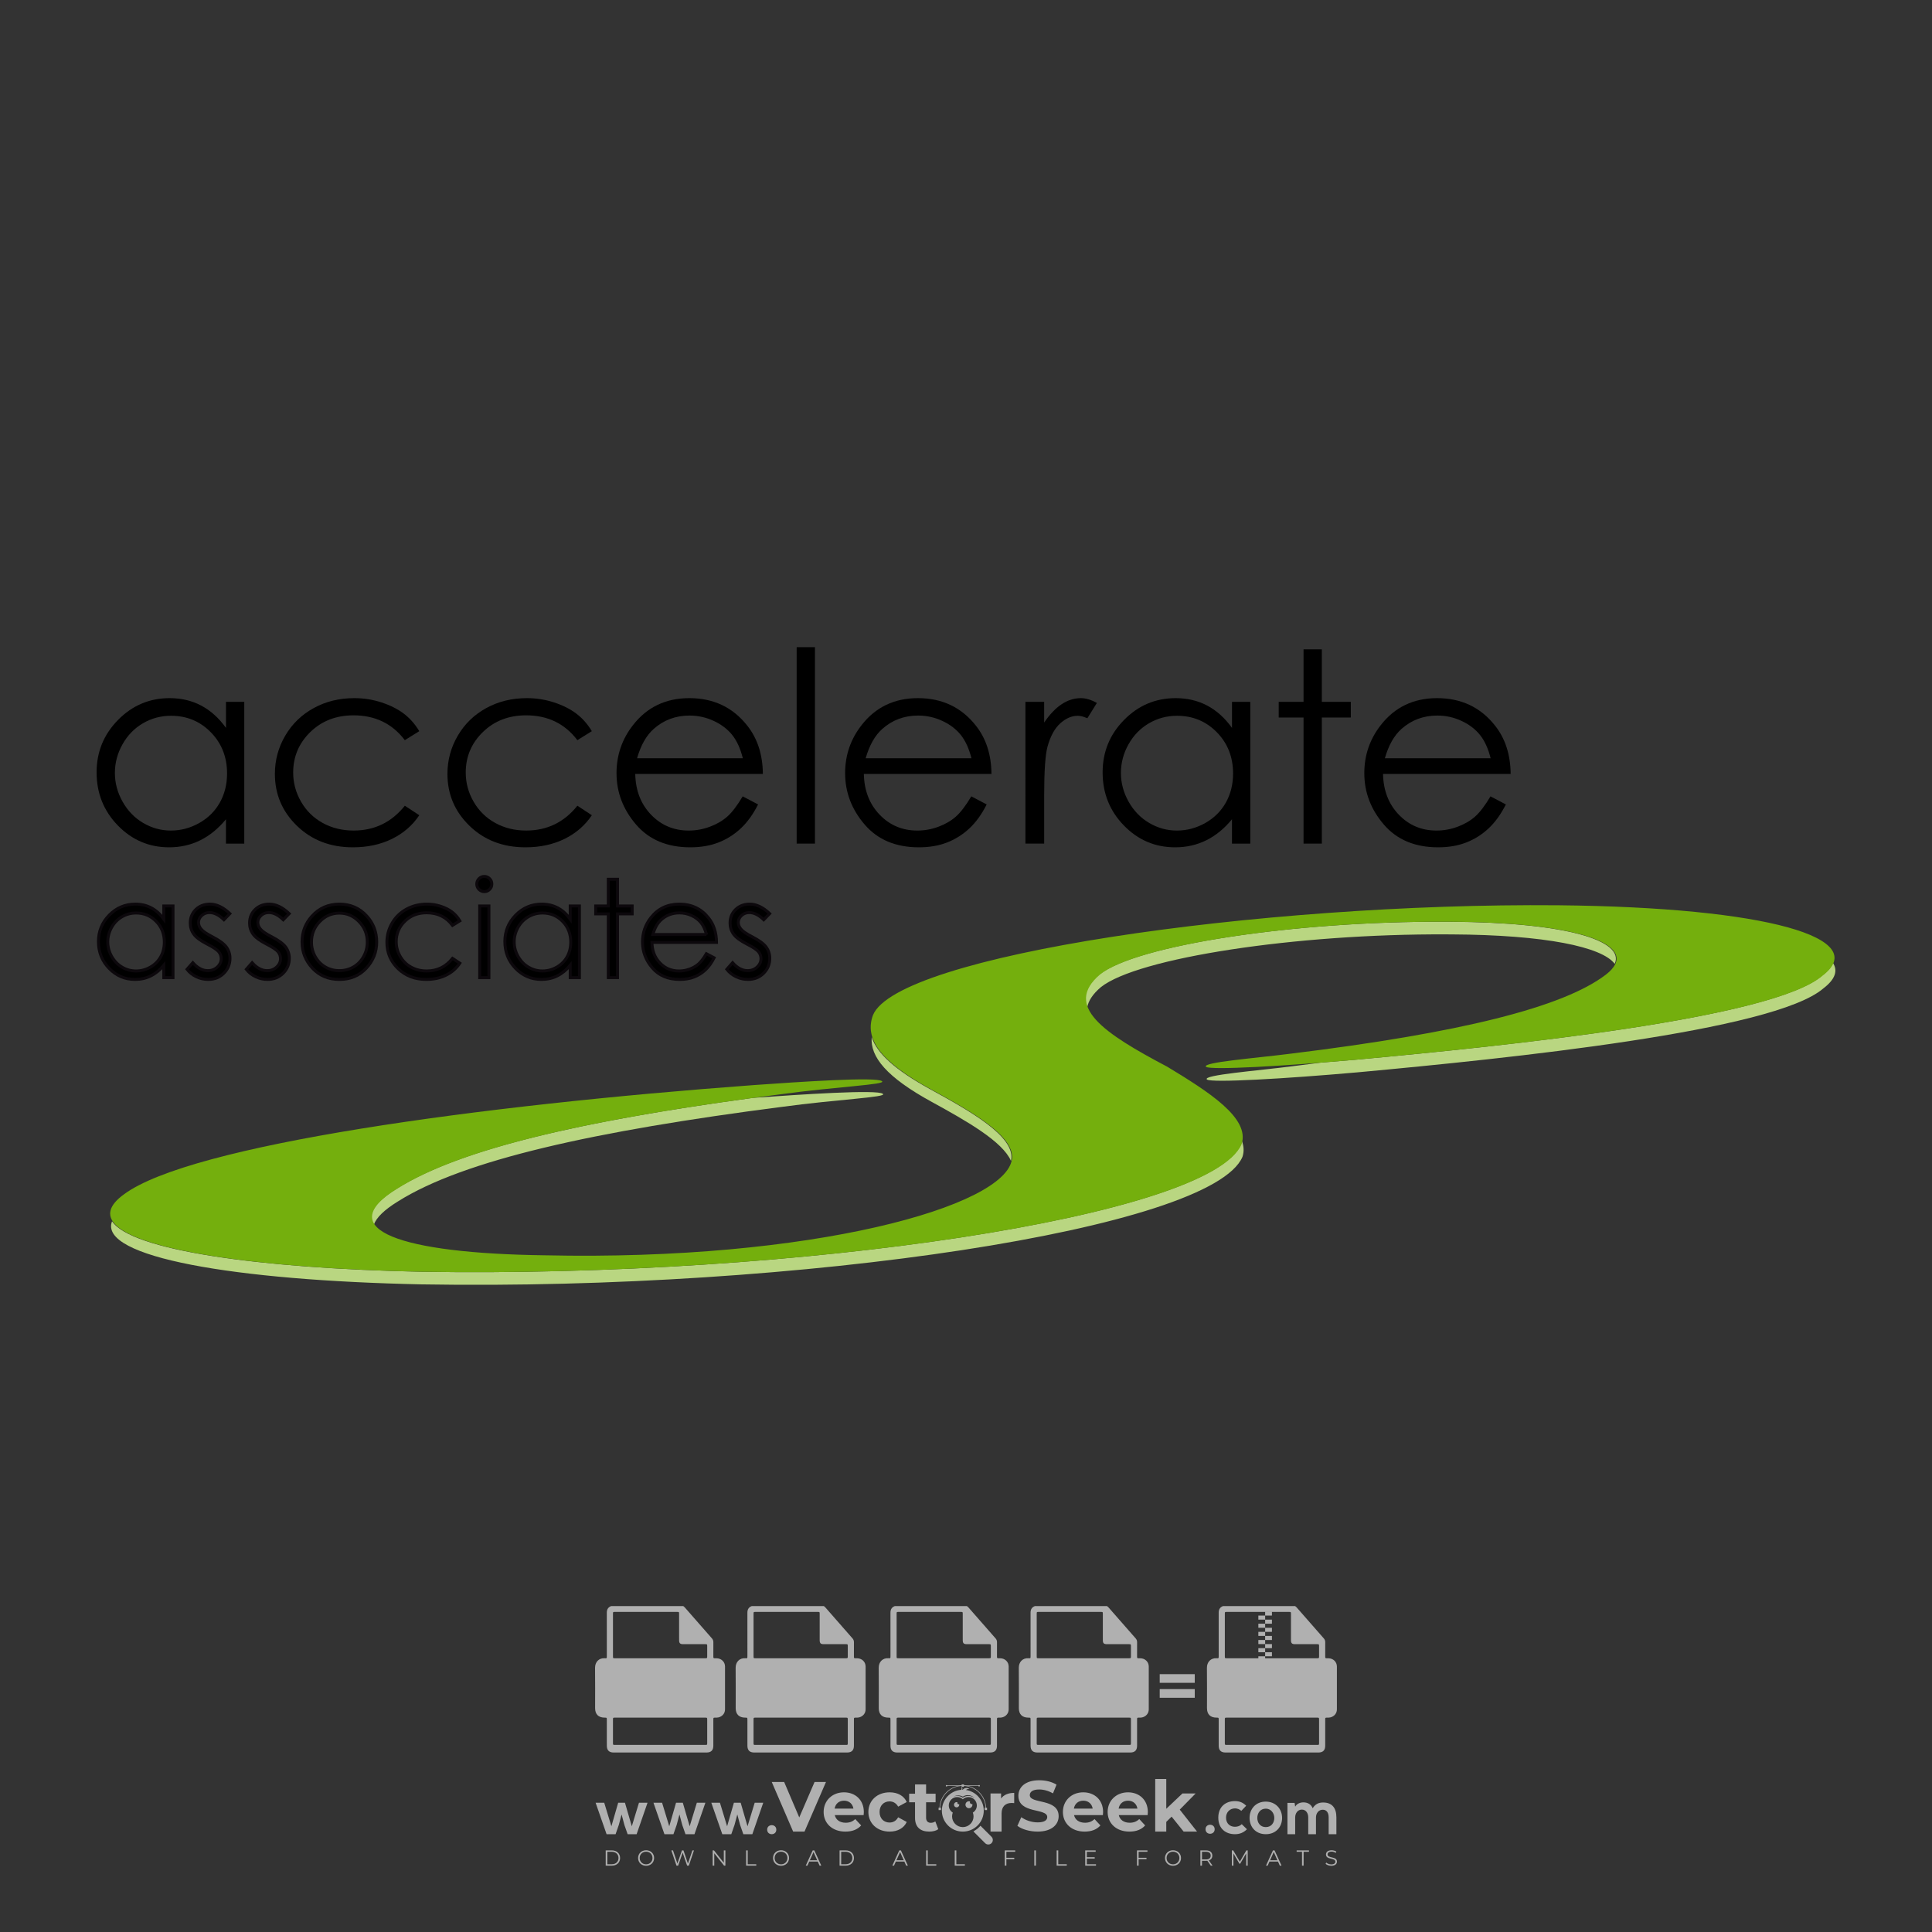 <?xml version="1.0" encoding="iso-8859-1"?>
<!-- Generator: Adobe Illustrator 27.0.0, SVG Export Plug-In . SVG Version: 6.00 Build 0)  -->
<svg version="1.1" id="Layer_1" xmlns="http://www.w3.org/2000/svg" xmlns:xlink="http://www.w3.org/1999/xlink" x="0px" y="0px"
	 viewBox="0 0 500 500" style="enable-background:new 0 0 500 500;" xml:space="preserve">
<rect x="0" y="0" width="500" height="500" fill="#333333" stroke="none"/>
<g id="watermark_1_">
	<g>
		<g id="watermark" style="opacity:0.61;">
			<g>
				<g>
					<g>
						<g>
							<polygon style="fill:#FFFFFF;" points="213.765,461.172 208.204,474.017 205.268,474.017 199.726,461.172 202.938,461.172 
								206.846,470.347 210.81,461.172 							"/>
						</g>
						<g>
							<path style="fill:#FFFFFF;" d="M223.507,469.741h-7.469c0.275,1.23,1.321,1.982,2.826,1.982c1.046,0,1.798-0.312,2.477-0.954
								l1.523,1.651c-0.917,1.046-2.294,1.597-4.074,1.597c-3.413,0-5.634-2.147-5.634-5.083c0-2.954,2.257-5.083,5.267-5.083
								c2.899,0,5.138,1.945,5.138,5.12C223.562,469.191,223.526,469.503,223.507,469.741 M216.002,468.071h4.863
								c-0.202-1.248-1.138-2.055-2.422-2.055C217.139,466.016,216.204,466.805,216.002,468.071"/>
						</g>
						<g>
							<path style="fill:#FFFFFF;" d="M224.735,468.934c0-2.973,2.294-5.083,5.505-5.083c2.074,0,3.707,0.899,4.423,2.514
								l-2.22,1.193c-0.532-0.936-1.321-1.358-2.221-1.358c-1.45,0-2.587,1.009-2.587,2.734c0,1.725,1.138,2.734,2.587,2.734
								c0.899,0,1.688-0.404,2.221-1.358l2.22,1.211c-0.716,1.578-2.349,2.495-4.423,2.495
								C227.029,474.017,224.735,471.907,224.735,468.934"/>
						</g>
						<g>
							<path style="fill:#FFFFFF;" d="M242.828,473.393c-0.587,0.422-1.45,0.624-2.331,0.624c-2.33,0-3.688-1.193-3.688-3.542
								v-4.055h-1.523v-2.202h1.523v-2.404h2.863v2.404h2.459v2.202h-2.459v4.019c0,0.844,0.458,1.303,1.229,1.303
								c0.422,0,0.844-0.128,1.156-0.367L242.828,473.393z"/>
						</g>
					</g>
					<g>
						<path style="fill:#FFFFFF;" d="M262.474,463.997v2.643c-0.238-0.018-0.422-0.037-0.642-0.037
							c-1.578,0-2.624,0.862-2.624,2.753v4.661h-2.863v-9.873h2.734v1.303C259.776,464.493,260.951,463.997,262.474,463.997"/>
					</g>
					<g>
						<path style="fill:#FFFFFF;" d="M263.299,472.53l1.009-2.239c1.083,0.789,2.697,1.339,4.239,1.339
							c1.762,0,2.477-0.587,2.477-1.376c0-2.404-7.469-0.752-7.469-5.524c0-2.184,1.762-4,5.413-4c1.615,0,3.267,0.385,4.459,1.138
							l-0.918,2.257c-1.193-0.679-2.422-1.009-3.56-1.009c-1.761,0-2.44,0.66-2.44,1.468c0,2.367,7.468,0.734,7.468,5.45
							c0,2.147-1.78,3.982-5.45,3.982C266.492,474.017,264.437,473.411,263.299,472.53"/>
					</g>
					<g>
						<path style="fill:#FFFFFF;" d="M285.428,469.741h-7.469c0.275,1.23,1.321,1.982,2.826,1.982c1.046,0,1.798-0.312,2.477-0.954
							l1.523,1.651c-0.918,1.046-2.294,1.597-4.074,1.597c-3.413,0-5.634-2.147-5.634-5.083c0-2.954,2.257-5.083,5.267-5.083
							c2.9,0,5.138,1.945,5.138,5.12C285.484,469.191,285.447,469.503,285.428,469.741 M277.923,468.071h4.863
							c-0.202-1.248-1.138-2.055-2.422-2.055C279.061,466.016,278.125,466.805,277.923,468.071"/>
					</g>
					<g>
						<path style="fill:#FFFFFF;" d="M297.007,469.741h-7.469c0.275,1.23,1.321,1.982,2.826,1.982c1.046,0,1.798-0.312,2.477-0.954
							l1.523,1.651c-0.918,1.046-2.294,1.597-4.074,1.597c-3.413,0-5.634-2.147-5.634-5.083c0-2.954,2.257-5.083,5.267-5.083
							c2.899,0,5.138,1.945,5.138,5.12C297.062,469.191,297.025,469.503,297.007,469.741 M289.501,468.071h4.863
							c-0.202-1.248-1.138-2.055-2.422-2.055C290.639,466.016,289.703,466.805,289.501,468.071"/>
					</g>
					<g>
						<polygon style="fill:#FFFFFF;" points="303.208,470.145 301.831,471.503 301.831,474.017 298.969,474.017 298.969,460.401 
							301.831,460.401 301.831,468.108 306.016,464.144 309.429,464.144 305.318,468.328 309.796,474.017 306.327,474.017 						"/>
					</g>
					<g>
						<path style="fill:#FFFFFF;" d="M256.601,475.359L256.601,475.359l-2.86-2.86c-0.435,0.508-0.953,0.943-1.534,1.284
							c-0.092,0.069-0.186,0.136-0.283,0.199l3.027,3.027c0.456,0.456,1.195,0.456,1.65,0
							C257.057,476.554,257.057,475.815,256.601,475.359"/>
					</g>
					<g>
						<path style="fill:#FFFFFF;" d="M249.984,463.244c0.221-0.173,0.495-0.281,0.797-0.281c0.042,0,0.083,0.002,0.124,0.006
							c-0.214-0.156-0.478-0.249-0.764-0.249c-0.395,0-0.744,0.18-0.981,0.458c-0.051,0-0.1,0.006-0.151,0.008
							c0.039-0.077,0.064-0.162,0.064-0.255c0-0.234-0.143-0.434-0.346-0.519c0.087,0.126,0.138,0.279,0.138,0.445
							c0,0.122-0.031,0.237-0.081,0.341c-2.811,0.201-5.03,2.539-5.03,5.4c0,2.993,2.426,5.42,5.42,5.42
							c2.993,0,5.42-2.426,5.42-5.42C254.595,465.879,252.593,463.635,249.984,463.244 M247.983,464.656
							c0.435,0,0.844,0.112,1.199,0.309c0.374-0.245,0.82-0.387,1.299-0.387c0.711,0,1.348,0.312,1.784,0.806
							c-0.435-0.379-1.004-0.61-1.627-0.61c-0.449,0-0.87,0.12-1.234,0.329c-0.079,0.046-0.156,0.096-0.229,0.15
							c-0.065-0.048-0.133-0.093-0.204-0.134c-0.369-0.219-0.8-0.344-1.26-0.344c-0.3,0-0.588,0.054-0.854,0.152
							C247.196,464.754,247.578,464.656,247.983,464.656 M251.772,469.098c0.115,0.305,0.181,0.634,0.181,0.979
							c0,1.534-1.244,2.777-2.778,2.777c-1.534,0-2.777-1.243-2.777-2.777c0-0.345,0.066-0.674,0.181-0.979
							c-0.62-0.382-1.035-1.064-1.035-1.846c0-1.197,0.971-2.168,2.168-2.168c0.565,0,1.078,0.218,1.463,0.572
							c0.386-0.354,0.899-0.572,1.464-0.572c1.197,0,2.168,0.971,2.168,2.168C252.807,468.034,252.392,468.716,251.772,469.098"/>
					</g>
					<g>
						<path style="fill:#FFFFFF;" d="M251.666,467.061c0,0.497-0.404,0.901-0.901,0.901c-0.497,0-0.901-0.404-0.901-0.901
							s0.404-0.901,0.901-0.901c0.101,0,0.197,0.017,0.287,0.047c-0.03,0.062-0.045,0.132-0.045,0.204
							c0,0.273,0.221,0.494,0.494,0.494c0.05,0,0.099-0.008,0.146-0.022C251.66,466.941,251.666,467,251.666,467.061"/>
					</g>
					<g>
						<path style="fill:#FFFFFF;" d="M248.255,467.061c0,0.376-0.305,0.681-0.681,0.681c-0.376,0-0.681-0.305-0.681-0.681
							s0.305-0.681,0.681-0.681c0.076,0,0.149,0.013,0.217,0.035c-0.023,0.047-0.034,0.1-0.034,0.155
							c0,0.206,0.167,0.374,0.374,0.374c0.038,0,0.075-0.006,0.11-0.017C248.25,466.97,248.255,467.015,248.255,467.061"/>
					</g>
					<g>
						<g>
							<g>
								<rect x="242.908" y="467.83" style="fill:#FFFFFF;" width="0.616" height="0.616"/>
							</g>
							<g>
								<rect x="254.827" y="467.83" style="fill:#FFFFFF;" width="0.616" height="0.616"/>
							</g>
							<g>
								<path style="fill:#FFFFFF;" d="M255.205,468.082h-0.14c0-3.248-2.642-5.89-5.89-5.89c-3.248,0-5.89,2.642-5.89,5.89h-0.14
									c0-1.611,0.627-3.125,1.766-4.264c1.139-1.139,2.653-1.766,4.264-1.766c1.611,0,3.125,0.627,4.264,1.766
									C254.578,464.957,255.205,466.471,255.205,468.082"/>
							</g>
						</g>
						<g>
							<rect x="248.868" y="461.814" style="fill:#FFFFFF;" width="0.616" height="0.616"/>
						</g>
						<g>
							<rect x="244.95" y="462.052" style="fill:#FFFFFF;" width="8.45" height="0.14"/>
						</g>
						<g>
							<path style="fill:#FFFFFF;" d="M245.174,462.15c0,0.108-0.088,0.196-0.196,0.196c-0.108,0-0.196-0.088-0.196-0.196
								c0-0.108,0.088-0.196,0.196-0.196C245.086,461.954,245.174,462.042,245.174,462.15"/>
						</g>
						<g>
							<path style="fill:#FFFFFF;" d="M253.596,462.15c0,0.108-0.088,0.196-0.196,0.196c-0.108,0-0.196-0.088-0.196-0.196
								c0-0.108,0.088-0.196,0.196-0.196C253.509,461.954,253.596,462.042,253.596,462.15"/>
						</g>
					</g>
				</g>
				<g>
					<path style="fill:#FFFFFF;" d="M314.356,473.409c0,1.559-2.364,1.559-2.364,0C311.993,471.851,314.356,471.851,314.356,473.409
						z"/>
				</g>
				<g>
					<g>
						<g>
							<path style="fill:#FFFFFF;" d="M161.739,466.549l1.772,6.088l1.855-6.088h2.215l-2.823,8.14h-2.33l-0.837-2.396l-0.722-2.708
								l-0.722,2.708l-0.837,2.396h-2.33l-2.839-8.14h2.231l1.855,6.088l1.756-6.088H161.739z"/>
						</g>
						<g>
							<path style="fill:#FFFFFF;" d="M176.713,466.549l1.772,6.088l1.855-6.088h2.215l-2.823,8.14h-2.33l-0.837-2.396l-0.722-2.708
								l-0.722,2.708l-0.837,2.396h-2.33l-2.839-8.14h2.231l1.855,6.088l1.756-6.088H176.713z"/>
						</g>
						<g>
							<path style="fill:#FFFFFF;" d="M191.687,466.549l1.772,6.088l1.855-6.088h2.215l-2.823,8.14h-2.33l-0.837-2.396l-0.722-2.708
								l-0.722,2.708l-0.837,2.396h-2.33l-2.839-8.14h2.231l1.855,6.088l1.756-6.088H191.687z"/>
						</g>
					</g>
					<g>
						<path style="fill:#FFFFFF;" d="M200.908,473.52c0,1.559-2.364,1.559-2.364,0C198.545,471.962,200.908,471.962,200.908,473.52z
							"/>
					</g>
					<g>
						<path style="fill:#FFFFFF;" d="M322.71,473.409c-0.935,0.919-1.919,1.28-3.117,1.28c-2.346,0-4.3-1.411-4.3-4.282
							s1.953-4.284,4.3-4.284c1.149,0,2.035,0.329,2.921,1.199l-1.264,1.329c-0.476-0.428-1.066-0.64-1.623-0.64
							c-1.346,0-2.33,0.985-2.33,2.396c0,1.542,1.05,2.362,2.297,2.362c0.64,0,1.28-0.18,1.772-0.672L322.71,473.409z"/>
					</g>
					<g>
						<path style="fill:#FFFFFF;" d="M331.805,470.472c0,2.33-1.591,4.217-4.217,4.217c-2.626,0-4.201-1.887-4.201-4.217
							c0-2.314,1.609-4.217,4.185-4.217C330.149,466.255,331.805,468.158,331.805,470.472z M325.389,470.472
							c0,1.231,0.739,2.38,2.199,2.38c1.46,0,2.199-1.149,2.199-2.38c0-1.215-0.854-2.396-2.199-2.396
							C326.144,468.077,325.389,469.258,325.389,470.472z"/>
					</g>
					<g>
						<path style="fill:#FFFFFF;" d="M338.572,474.689v-4.332c0-1.068-0.559-2.035-1.658-2.035c-1.082,0-1.722,0.967-1.722,2.035
							v4.332h-2.003v-8.107h1.855l0.148,0.985c0.426-0.82,1.362-1.116,2.133-1.116c0.969,0,1.937,0.394,2.396,1.51
							c0.723-1.149,1.658-1.478,2.708-1.478c2.297,0,3.43,1.412,3.43,3.84v4.365h-2.003v-4.365c0-1.066-0.442-1.97-1.526-1.97
							c-1.082,0-1.756,0.935-1.756,2.003v4.332H338.572z"/>
					</g>
				</g>
			</g>
		</g>
		<g style="opacity:0.61;">
			<g>
				<g>
					<path style="fill:#FFFFFF;" d="M345.988,431.299c-0.006-1.224-0.959-2.121-2.189-2.14c-0.924-0.014-0.832,0.12-0.834-0.867
						c-0.003-1.097-0.007-2.194,0.003-3.292c0.003-0.379-0.112-0.691-0.362-0.976c-2.342-2.668-4.678-5.342-7.019-8.011
						c-0.12-0.137-0.275-0.244-0.414-0.366c-6.214,0-12.427,0-18.641,0c-0.794,0.293-1.14,0.868-1.138,1.709
						c0.01,3.748,0.004,7.496,0.004,11.243c0,0.556-0.003,0.589-0.55,0.551c-1.497-0.102-2.516,0.986-2.497,2.492
						c0.044,3.476,0.013,6.953,0.014,10.429c0.001,1.58,0.867,2.443,2.45,2.449c0.582,0.002,0.582,0.002,0.582,0.6
						c0,2.219-0.001,4.438,0.001,6.657c0.001,1.192,0.58,1.771,1.768,1.771c8.013,0.001,16.027,0.001,24.04,0
						c1.168,0,1.755-0.583,1.757-1.745c0.002-2.256,0-4.512,0.001-6.768c0-0.512,0.002-0.511,0.52-0.515
						c0.271-0.002,0.541,0.008,0.809-0.058c0.996-0.246,1.69-1.044,1.694-2.069C346.003,438.696,346.005,434.997,345.988,431.299z
						 M317.537,417.162c5.337,0,10.674,0,16.01,0c0.548,0,0.554,0.007,0.554,0.561c0.001,2.243-0.001,4.486,0.001,6.73
						c0.001,0.811,0.249,1.059,1.06,1.059c1.91,0.001,3.821,0,5.731,0.001c0.458,0,0.479,0.021,0.481,0.483
						c0.003,0.887,0.002,1.775,0,2.662c-0.001,0.477-0.024,0.498-0.504,0.499c-3.895,0.001-7.79,0-11.684,0
						c-3.882,0-7.765,0-11.647,0c-0.55,0-0.552-0.001-0.552-0.561c-0.001-3.624-0.001-7.247,0-10.871
						C316.987,417.166,316.991,417.162,317.537,417.162z M340.822,451.579c-3.883,0.001-7.766,0-11.65,0c-3.871,0-7.742,0-11.613,0
						c-0.572,0-0.574-0.002-0.574-0.579c-0.001-1.997-0.001-3.994,0.001-5.991c0-0.464,0.023-0.486,0.478-0.487
						c7.803-0.001,15.607-0.001,23.41,0c0.478,0,0.499,0.02,0.499,0.503c0.002,1.997,0.001,3.994,0,5.991
						C341.375,451.574,341.37,451.579,340.822,451.579z"/>
				</g>
				<g>
					<g>
						<rect x="327.418" y="417.053" style="fill:#FFFFFF;" width="1.757" height="1.054"/>
					</g>
					<g>
						<rect x="325.662" y="418.107" style="fill:#FFFFFF;" width="1.757" height="1.054"/>
					</g>
					<g>
						<rect x="327.418" y="419.161" style="fill:#FFFFFF;" width="1.757" height="1.054"/>
					</g>
					<g>
						<rect x="325.662" y="420.215" style="fill:#FFFFFF;" width="1.757" height="1.054"/>
					</g>
					<g>
						<rect x="327.418" y="421.269" style="fill:#FFFFFF;" width="1.757" height="1.054"/>
					</g>
					<g>
						<rect x="325.662" y="422.323" style="fill:#FFFFFF;" width="1.757" height="1.054"/>
					</g>
					<g>
						<rect x="327.418" y="423.378" style="fill:#FFFFFF;" width="1.757" height="1.054"/>
					</g>
					<g>
						<rect x="325.662" y="424.432" style="fill:#FFFFFF;" width="1.757" height="1.054"/>
					</g>
					<g>
						<rect x="327.418" y="425.486" style="fill:#FFFFFF;" width="1.757" height="1.054"/>
					</g>
					<g>
						<rect x="325.662" y="426.54" style="fill:#FFFFFF;" width="1.757" height="1.054"/>
					</g>
					<g>
						<rect x="327.418" y="427.594" style="fill:#FFFFFF;" width="1.757" height="1.054"/>
					</g>
					<g>
						<rect x="325.662" y="428.648" style="fill:#FFFFFF;" width="1.757" height="1.054"/>
					</g>
				</g>
			</g>
			<g>
				<path style="fill:#FFFFFF;" d="M187.637,431.299c-0.006-1.224-0.959-2.121-2.189-2.14c-0.924-0.014-0.832,0.12-0.834-0.867
					c-0.003-1.097-0.007-2.194,0.003-3.292c0.003-0.379-0.112-0.691-0.362-0.976c-2.342-2.668-4.678-5.342-7.019-8.011
					c-0.12-0.137-0.275-0.244-0.414-0.366c-6.214,0-12.427,0-18.641,0c-0.794,0.293-1.14,0.868-1.138,1.709
					c0.01,3.748,0.004,7.496,0.004,11.243c0,0.556-0.003,0.589-0.55,0.551c-1.497-0.102-2.516,0.986-2.497,2.492
					c0.044,3.476,0.013,6.953,0.014,10.429c0.001,1.58,0.867,2.443,2.45,2.449c0.582,0.002,0.582,0.002,0.582,0.6
					c0,2.219-0.001,4.438,0.001,6.657c0.001,1.192,0.58,1.771,1.768,1.771c8.013,0.001,16.027,0.001,24.04,0
					c1.168,0,1.755-0.583,1.757-1.745c0.002-2.256,0-4.512,0.001-6.768c0-0.512,0.002-0.511,0.52-0.515
					c0.271-0.002,0.541,0.008,0.809-0.058c0.996-0.246,1.69-1.044,1.694-2.069C187.652,438.696,187.655,434.997,187.637,431.299z
					 M159.187,417.162c5.337,0,10.674,0,16.01,0c0.548,0,0.554,0.007,0.554,0.561c0.001,2.243-0.001,4.486,0.001,6.73
					c0.001,0.811,0.249,1.059,1.06,1.059c1.91,0.001,3.821,0,5.731,0.001c0.458,0,0.479,0.021,0.481,0.483
					c0.003,0.887,0.002,1.775,0,2.662c-0.001,0.477-0.024,0.498-0.504,0.499c-3.895,0.001-7.79,0-11.684,0
					c-3.882,0-7.765,0-11.647,0c-0.55,0-0.552-0.001-0.552-0.561c-0.001-3.624-0.001-7.247,0-10.871
					C158.636,417.166,158.64,417.162,159.187,417.162z M182.472,451.579c-3.883,0.001-7.766,0-11.65,0c-3.871,0-7.742,0-11.613,0
					c-0.572,0-0.574-0.002-0.574-0.579c-0.001-1.997-0.001-3.994,0.001-5.991c0-0.464,0.023-0.486,0.478-0.487
					c7.803-0.001,15.607-0.001,23.41,0c0.478,0,0.499,0.02,0.499,0.503c0.002,1.997,0.001,3.994,0,5.991
					C183.024,451.574,183.019,451.579,182.472,451.579z"/>
			</g>
			<g>
				<path style="fill:#FFFFFF;" d="M159.779,440.669v-7.897h2.779c0.375,0,0.726,0.061,1.053,0.182
					c0.327,0.121,0.612,0.292,0.855,0.513c0.242,0.221,0.434,0.483,0.573,0.789c0.14,0.305,0.21,0.642,0.21,1.009
					c0,0.375-0.07,0.715-0.21,1.02c-0.14,0.305-0.331,0.568-0.573,0.789c-0.243,0.221-0.528,0.392-0.855,0.513
					c-0.327,0.121-0.678,0.182-1.053,0.182h-1.29v2.901H159.779z M162.58,436.356c0.39,0,0.684-0.111,0.882-0.331
					c0.199-0.22,0.298-0.474,0.298-0.761c0-0.14-0.024-0.276-0.072-0.408c-0.048-0.132-0.121-0.248-0.221-0.347
					c-0.099-0.099-0.223-0.178-0.37-0.237c-0.147-0.059-0.32-0.089-0.518-0.089h-1.312v2.173H162.58z"/>
				<path style="fill:#FFFFFF;" d="M166.308,432.771h1.731l3.177,5.294h0.088l-0.088-1.522v-3.772h1.478v7.897h-1.566l-3.353-5.592
					h-0.088l0.088,1.522v4.07h-1.467V432.771z"/>
				<path style="fill:#FFFFFF;" d="M177.922,436.334h3.872c0.022,0.089,0.04,0.195,0.055,0.32c0.014,0.125,0.022,0.25,0.022,0.375
					c0,0.507-0.077,0.985-0.231,1.434c-0.154,0.449-0.397,0.849-0.728,1.202c-0.353,0.375-0.776,0.666-1.268,0.871
					c-0.493,0.206-1.055,0.309-1.688,0.309c-0.574,0-1.114-0.103-1.622-0.309c-0.507-0.206-0.948-0.492-1.323-0.86
					c-0.375-0.367-0.673-0.803-0.894-1.307c-0.221-0.504-0.331-1.053-0.331-1.649c0-0.595,0.11-1.145,0.331-1.649
					c0.221-0.504,0.518-0.939,0.894-1.307c0.375-0.367,0.816-0.654,1.323-0.86c0.507-0.206,1.048-0.309,1.622-0.309
					c0.64,0,1.211,0.11,1.715,0.331c0.504,0.221,0.935,0.526,1.296,0.915l-1.025,1.004c-0.258-0.272-0.544-0.48-0.861-0.623
					c-0.316-0.143-0.695-0.215-1.136-0.215c-0.361,0-0.703,0.065-1.026,0.193c-0.324,0.129-0.607,0.311-0.85,0.546
					c-0.242,0.235-0.436,0.52-0.579,0.855c-0.143,0.335-0.215,0.708-0.215,1.119c0,0.412,0.072,0.785,0.215,1.12
					c0.143,0.335,0.338,0.62,0.584,0.855c0.246,0.235,0.531,0.418,0.855,0.546c0.323,0.129,0.669,0.193,1.037,0.193
					c0.419,0,0.773-0.061,1.064-0.182c0.29-0.121,0.538-0.278,0.744-0.469c0.148-0.132,0.275-0.3,0.381-0.502
					c0.106-0.202,0.189-0.428,0.248-0.678h-2.482V436.334z"/>
			</g>
			<g>
				<path style="fill:#FFFFFF;" d="M224.019,431.299c-0.006-1.224-0.959-2.121-2.189-2.14c-0.924-0.014-0.832,0.12-0.834-0.867
					c-0.003-1.097-0.007-2.194,0.003-3.292c0.003-0.379-0.112-0.691-0.362-0.976c-2.342-2.668-4.678-5.342-7.019-8.011
					c-0.12-0.137-0.275-0.244-0.414-0.366c-6.214,0-12.427,0-18.641,0c-0.794,0.293-1.14,0.868-1.138,1.709
					c0.01,3.748,0.004,7.496,0.004,11.243c0,0.556-0.003,0.589-0.55,0.551c-1.497-0.102-2.516,0.986-2.497,2.492
					c0.044,3.476,0.013,6.953,0.014,10.429c0.001,1.58,0.867,2.443,2.45,2.449c0.582,0.002,0.582,0.002,0.582,0.6
					c0,2.219-0.001,4.438,0.001,6.657c0.001,1.192,0.58,1.771,1.768,1.771c8.013,0.001,16.027,0.001,24.04,0
					c1.168,0,1.755-0.583,1.757-1.745c0.002-2.256,0-4.512,0.001-6.768c0-0.512,0.002-0.511,0.52-0.515
					c0.271-0.002,0.541,0.008,0.809-0.058c0.997-0.246,1.69-1.044,1.694-2.069C224.034,438.696,224.036,434.997,224.019,431.299z
					 M195.568,417.162c5.337,0,10.674,0,16.01,0c0.548,0,0.554,0.007,0.554,0.561c0.001,2.243-0.001,4.486,0.001,6.73
					c0.001,0.811,0.249,1.059,1.06,1.059c1.91,0.001,3.821,0,5.731,0.001c0.458,0,0.479,0.021,0.481,0.483
					c0.003,0.887,0.002,1.775,0,2.662c-0.001,0.477-0.024,0.498-0.504,0.499c-3.895,0.001-7.79,0-11.684,0
					c-3.882,0-7.765,0-11.647,0c-0.55,0-0.552-0.001-0.552-0.561c-0.001-3.624-0.001-7.247,0-10.871
					C195.018,417.166,195.022,417.162,195.568,417.162z M218.854,451.579c-3.883,0.001-7.766,0-11.65,0c-3.871,0-7.742,0-11.613,0
					c-0.572,0-0.574-0.002-0.574-0.579c-0.001-1.997-0.001-3.994,0.001-5.991c0-0.464,0.023-0.486,0.478-0.487
					c7.803-0.001,15.607-0.001,23.41,0c0.478,0,0.499,0.02,0.499,0.503c0.002,1.997,0.001,3.994,0,5.991
					C219.406,451.574,219.401,451.579,218.854,451.579z"/>
			</g>
			<g>
				<path style="fill:#FFFFFF;" d="M205.111,432.771h1.699l2.967,7.897h-1.644l-0.651-1.886h-3.044l-0.651,1.886h-1.643
					L205.111,432.771z M206.997,437.415l-0.706-1.974l-0.287-0.96h-0.088l-0.287,0.96l-0.706,1.974H206.997z"/>
				<path style="fill:#FFFFFF;" d="M211.331,434.536c-0.125,0-0.245-0.024-0.359-0.072c-0.114-0.048-0.213-0.114-0.298-0.199
					c-0.084-0.084-0.151-0.182-0.198-0.292c-0.048-0.11-0.072-0.232-0.072-0.364s0.024-0.254,0.072-0.364
					c0.048-0.11,0.114-0.208,0.198-0.292c0.084-0.084,0.184-0.151,0.298-0.198c0.114-0.048,0.233-0.072,0.359-0.072
					c0.257,0,0.478,0.09,0.662,0.27c0.184,0.181,0.276,0.399,0.276,0.656s-0.092,0.476-0.276,0.656
					C211.809,434.446,211.589,434.536,211.331,434.536z M210.615,440.669v-5.404h1.445v5.404H210.615z"/>
			</g>
			<g>
				<path style="fill:#FFFFFF;" d="M261.044,431.299c-0.006-1.224-0.959-2.121-2.189-2.14c-0.924-0.014-0.832,0.12-0.834-0.867
					c-0.003-1.097-0.007-2.194,0.003-3.292c0.003-0.379-0.112-0.691-0.362-0.976c-2.342-2.668-4.678-5.342-7.019-8.011
					c-0.12-0.137-0.275-0.244-0.414-0.366c-6.214,0-12.427,0-18.641,0c-0.794,0.293-1.14,0.868-1.138,1.709
					c0.01,3.748,0.004,7.496,0.004,11.243c0,0.556-0.003,0.589-0.55,0.551c-1.497-0.102-2.516,0.986-2.497,2.492
					c0.044,3.476,0.013,6.953,0.014,10.429c0.001,1.58,0.867,2.443,2.45,2.449c0.582,0.002,0.582,0.002,0.582,0.6
					c0,2.219-0.001,4.438,0.001,6.657c0.001,1.192,0.58,1.771,1.768,1.771c8.013,0.001,16.027,0.001,24.04,0
					c1.168,0,1.755-0.583,1.757-1.745c0.002-2.256,0-4.512,0.001-6.768c0-0.512,0.002-0.511,0.52-0.515
					c0.271-0.002,0.541,0.008,0.809-0.058c0.996-0.246,1.69-1.044,1.694-2.069C261.059,438.696,261.061,434.997,261.044,431.299z
					 M232.593,417.162c5.337,0,10.674,0,16.01,0c0.548,0,0.554,0.007,0.554,0.561c0.001,2.243-0.001,4.486,0.001,6.73
					c0.001,0.811,0.249,1.059,1.06,1.059c1.91,0.001,3.821,0,5.731,0.001c0.458,0,0.479,0.021,0.481,0.483
					c0.003,0.887,0.002,1.775,0,2.662c-0.001,0.477-0.024,0.498-0.504,0.499c-3.895,0.001-7.79,0-11.684,0
					c-3.882,0-7.765,0-11.647,0c-0.55,0-0.552-0.001-0.552-0.561c-0.001-3.624-0.001-7.247,0-10.871
					C232.042,417.166,232.047,417.162,232.593,417.162z M255.878,451.579c-3.883,0.001-7.766,0-11.65,0c-3.871,0-7.742,0-11.613,0
					c-0.572,0-0.574-0.002-0.574-0.579c-0.001-1.997-0.001-3.994,0.001-5.991c0-0.464,0.023-0.486,0.478-0.487
					c7.803-0.001,15.607-0.001,23.41,0c0.478,0,0.499,0.02,0.499,0.503c0.002,1.997,0.001,3.994,0,5.991
					C256.431,451.574,256.426,451.579,255.878,451.579z"/>
			</g>
			<g>
				<path style="fill:#FFFFFF;" d="M236.361,440.845c-0.338,0-0.662-0.048-0.971-0.143c-0.309-0.095-0.592-0.239-0.849-0.43
					c-0.257-0.191-0.481-0.425-0.673-0.7c-0.191-0.276-0.342-0.597-0.452-0.965l1.401-0.551c0.103,0.397,0.283,0.726,0.54,0.987
					c0.257,0.261,0.596,0.392,1.015,0.392c0.154,0,0.303-0.02,0.447-0.061c0.143-0.04,0.272-0.099,0.386-0.176
					s0.204-0.175,0.27-0.292c0.066-0.118,0.099-0.254,0.099-0.408c0-0.147-0.026-0.279-0.077-0.397
					c-0.051-0.117-0.138-0.227-0.259-0.331c-0.121-0.103-0.28-0.202-0.475-0.298c-0.195-0.095-0.435-0.195-0.722-0.298l-0.485-0.176
					c-0.213-0.073-0.429-0.173-0.645-0.298c-0.217-0.125-0.413-0.276-0.59-0.452c-0.177-0.176-0.322-0.384-0.436-0.623
					c-0.114-0.239-0.171-0.509-0.171-0.81c0-0.309,0.06-0.597,0.182-0.866c0.121-0.268,0.294-0.503,0.518-0.706
					c0.224-0.202,0.492-0.36,0.805-0.474s0.66-0.171,1.042-0.171c0.397,0,0.74,0.053,1.031,0.16
					c0.291,0.107,0.537,0.243,0.739,0.408c0.202,0.165,0.366,0.348,0.491,0.546c0.125,0.199,0.217,0.386,0.276,0.563l-1.312,0.551
					c-0.074-0.221-0.208-0.419-0.402-0.596c-0.195-0.176-0.462-0.265-0.8-0.265c-0.324,0-0.592,0.075-0.805,0.226
					c-0.213,0.151-0.32,0.348-0.32,0.59c0,0.235,0.103,0.436,0.309,0.601c0.206,0.165,0.533,0.325,0.982,0.48l0.497,0.165
					c0.316,0.111,0.605,0.237,0.866,0.381c0.261,0.143,0.485,0.314,0.673,0.513c0.187,0.199,0.331,0.425,0.43,0.678
					c0.1,0.254,0.149,0.546,0.149,0.877c0,0.412-0.083,0.767-0.248,1.064c-0.165,0.298-0.377,0.542-0.634,0.734
					c-0.258,0.191-0.548,0.335-0.872,0.43C236.986,440.797,236.67,440.845,236.361,440.845z"/>
				<path style="fill:#FFFFFF;" d="M239.516,432.771h1.61l1.633,4.754l0.287,1.015h0.088l0.309-1.015l1.699-4.754h1.61l-2.879,7.897
					h-1.566L239.516,432.771z"/>
				<path style="fill:#FFFFFF;" d="M251.097,436.334h3.871c0.022,0.089,0.04,0.195,0.055,0.32c0.015,0.125,0.023,0.25,0.023,0.375
					c0,0.507-0.078,0.985-0.232,1.434c-0.154,0.449-0.397,0.849-0.728,1.202c-0.353,0.375-0.775,0.666-1.268,0.871
					c-0.493,0.206-1.055,0.309-1.688,0.309c-0.574,0-1.114-0.103-1.621-0.309c-0.507-0.206-0.949-0.492-1.324-0.86
					c-0.375-0.367-0.673-0.803-0.894-1.307c-0.22-0.504-0.331-1.053-0.331-1.649c0-0.595,0.11-1.145,0.331-1.649
					c0.221-0.504,0.518-0.939,0.894-1.307c0.375-0.367,0.816-0.654,1.324-0.86c0.507-0.206,1.047-0.309,1.621-0.309
					c0.64,0,1.211,0.11,1.715,0.331c0.504,0.221,0.936,0.526,1.296,0.915l-1.026,1.004c-0.257-0.272-0.544-0.48-0.861-0.623
					c-0.316-0.143-0.694-0.215-1.136-0.215c-0.36,0-0.702,0.065-1.026,0.193c-0.323,0.129-0.607,0.311-0.849,0.546
					c-0.243,0.235-0.436,0.52-0.579,0.855c-0.143,0.335-0.215,0.708-0.215,1.119c0,0.412,0.072,0.785,0.215,1.12
					c0.143,0.335,0.338,0.62,0.585,0.855c0.246,0.235,0.531,0.418,0.854,0.546c0.324,0.129,0.669,0.193,1.037,0.193
					c0.419,0,0.774-0.061,1.064-0.182c0.29-0.121,0.539-0.278,0.745-0.469c0.147-0.132,0.274-0.3,0.38-0.502
					c0.107-0.202,0.189-0.428,0.248-0.678h-2.482V436.334z"/>
			</g>
			<g>
				<path style="fill:#FFFFFF;" d="M297.3,431.299c-0.006-1.224-0.959-2.121-2.189-2.14c-0.924-0.014-0.832,0.12-0.834-0.867
					c-0.003-1.097-0.007-2.194,0.003-3.292c0.003-0.379-0.112-0.691-0.362-0.976c-2.342-2.668-4.678-5.342-7.019-8.011
					c-0.12-0.137-0.275-0.244-0.414-0.366c-6.214,0-12.427,0-18.641,0c-0.794,0.293-1.14,0.868-1.138,1.709
					c0.01,3.748,0.004,7.496,0.004,11.243c0,0.556-0.003,0.589-0.55,0.551c-1.497-0.102-2.516,0.986-2.497,2.492
					c0.044,3.476,0.013,6.953,0.014,10.429c0.001,1.58,0.867,2.443,2.45,2.449c0.582,0.002,0.582,0.002,0.582,0.6
					c0,2.219-0.001,4.438,0.001,6.657c0.001,1.192,0.58,1.771,1.768,1.771c8.013,0.001,16.027,0.001,24.04,0
					c1.168,0,1.755-0.583,1.757-1.745c0.002-2.256,0-4.512,0.001-6.768c0-0.512,0.002-0.511,0.52-0.515
					c0.271-0.002,0.541,0.008,0.809-0.058c0.996-0.246,1.69-1.044,1.694-2.069C297.315,438.696,297.318,434.997,297.3,431.299z
					 M268.85,417.162c5.337,0,10.674,0,16.01,0c0.548,0,0.554,0.007,0.554,0.561c0.001,2.243-0.001,4.486,0.001,6.73
					c0.001,0.811,0.249,1.059,1.06,1.059c1.91,0.001,3.821,0,5.731,0.001c0.458,0,0.479,0.021,0.481,0.483
					c0.003,0.887,0.002,1.775,0,2.662c-0.001,0.477-0.024,0.498-0.504,0.499c-3.895,0.001-7.79,0-11.684,0
					c-3.882,0-7.765,0-11.647,0c-0.55,0-0.552-0.001-0.552-0.561c-0.001-3.624-0.001-7.247,0-10.871
					C268.299,417.166,268.303,417.162,268.85,417.162z M292.135,451.579c-3.883,0.001-7.766,0-11.65,0c-3.871,0-7.742,0-11.613,0
					c-0.572,0-0.574-0.002-0.574-0.579c-0.001-1.997-0.001-3.994,0.001-5.991c0-0.464,0.023-0.486,0.478-0.487
					c7.803-0.001,15.607-0.001,23.41,0c0.478,0,0.499,0.02,0.499,0.503c0.001,1.997,0.001,3.994,0,5.991
					C292.687,451.574,292.682,451.579,292.135,451.579z"/>
			</g>
			<g>
				<path style="fill:#FFFFFF;" d="M272.966,434.183v1.831h3.165v1.412h-3.165v1.831h3.518v1.412h-5.007v-7.897h5.007v1.412H272.966
					z"/>
				<path style="fill:#FFFFFF;" d="M277.852,440.669v-7.897h2.779c0.375,0,0.726,0.061,1.053,0.182
					c0.327,0.121,0.612,0.292,0.855,0.513c0.243,0.221,0.434,0.483,0.574,0.789c0.14,0.305,0.209,0.642,0.209,1.009
					c0,0.375-0.07,0.715-0.209,1.02c-0.14,0.305-0.331,0.568-0.574,0.789c-0.243,0.221-0.528,0.392-0.855,0.513
					c-0.327,0.121-0.678,0.182-1.053,0.182h-1.29v2.901H277.852z M280.653,436.356c0.389,0,0.684-0.111,0.882-0.331
					c0.199-0.22,0.298-0.474,0.298-0.761c0-0.14-0.024-0.276-0.072-0.408c-0.048-0.132-0.121-0.248-0.221-0.347
					c-0.099-0.099-0.222-0.178-0.37-0.237c-0.147-0.059-0.32-0.089-0.518-0.089h-1.312v2.173H280.653z"/>
				<path style="fill:#FFFFFF;" d="M286.797,440.845c-0.338,0-0.662-0.048-0.971-0.143c-0.309-0.095-0.592-0.239-0.849-0.43
					c-0.257-0.191-0.482-0.425-0.673-0.7c-0.191-0.276-0.342-0.597-0.452-0.965l1.401-0.551c0.103,0.397,0.283,0.726,0.541,0.987
					c0.257,0.261,0.595,0.392,1.015,0.392c0.154,0,0.303-0.02,0.447-0.061c0.143-0.04,0.272-0.099,0.386-0.176
					c0.114-0.077,0.204-0.175,0.27-0.292c0.066-0.118,0.1-0.254,0.1-0.408c0-0.147-0.026-0.279-0.077-0.397
					c-0.051-0.117-0.138-0.227-0.259-0.331c-0.121-0.103-0.279-0.202-0.474-0.298c-0.195-0.095-0.436-0.195-0.723-0.298
					l-0.485-0.176c-0.213-0.073-0.428-0.173-0.645-0.298c-0.217-0.125-0.414-0.276-0.59-0.452c-0.176-0.176-0.322-0.384-0.436-0.623
					c-0.114-0.239-0.171-0.509-0.171-0.81c0-0.309,0.061-0.597,0.182-0.866c0.121-0.268,0.294-0.503,0.518-0.706
					c0.224-0.202,0.493-0.36,0.805-0.474c0.312-0.114,0.66-0.171,1.042-0.171c0.397,0,0.741,0.053,1.031,0.16
					c0.29,0.107,0.537,0.243,0.739,0.408c0.202,0.165,0.365,0.348,0.491,0.546c0.125,0.199,0.217,0.386,0.276,0.563l-1.312,0.551
					c-0.074-0.221-0.208-0.419-0.403-0.596c-0.195-0.176-0.462-0.265-0.799-0.265c-0.324,0-0.592,0.075-0.805,0.226
					c-0.213,0.151-0.32,0.348-0.32,0.59c0,0.235,0.103,0.436,0.309,0.601c0.206,0.165,0.533,0.325,0.982,0.48l0.496,0.165
					c0.316,0.111,0.605,0.237,0.866,0.381c0.261,0.143,0.485,0.314,0.673,0.513c0.187,0.199,0.331,0.425,0.43,0.678
					c0.099,0.254,0.149,0.546,0.149,0.877c0,0.412-0.083,0.767-0.248,1.064c-0.165,0.298-0.377,0.542-0.634,0.734
					c-0.258,0.191-0.548,0.335-0.872,0.43C287.422,440.797,287.105,440.845,286.797,440.845z"/>
			</g>
			<g>
				<path style="fill:#FFFFFF;" d="M321.394,439.168l4.004-4.985h-3.827v-1.412h5.559v1.5l-3.96,4.985h4.004v1.412h-5.779V439.168z"
					/>
				<path style="fill:#FFFFFF;" d="M328.409,432.771h1.489v7.897h-1.489V432.771z"/>
				<path style="fill:#FFFFFF;" d="M331.486,440.669v-7.897h2.779c0.375,0,0.726,0.061,1.053,0.182
					c0.327,0.121,0.612,0.292,0.855,0.513s0.434,0.483,0.574,0.789c0.14,0.305,0.209,0.642,0.209,1.009
					c0,0.375-0.07,0.715-0.209,1.02c-0.14,0.305-0.331,0.568-0.574,0.789c-0.243,0.221-0.528,0.392-0.855,0.513
					c-0.327,0.121-0.678,0.182-1.053,0.182h-1.29v2.901H331.486z M334.288,436.356c0.389,0,0.684-0.111,0.882-0.331
					c0.199-0.22,0.298-0.474,0.298-0.761c0-0.14-0.024-0.276-0.072-0.408c-0.048-0.132-0.121-0.248-0.221-0.347
					c-0.099-0.099-0.222-0.178-0.37-0.237c-0.147-0.059-0.32-0.089-0.518-0.089h-1.312v2.173H334.288z"/>
			</g>
		</g>
		<g style="opacity:0.61;">
			<path style="fill:#FFFFFF;" d="M300.133,433.27h9.067v2.242h-9.067V433.27z M300.133,437.136h9.067v2.243h-9.067V437.136z"/>
		</g>
	</g>
	<g style="opacity:0.61;">
		<path style="fill:#FFFFFF;" d="M156.756,478.878h1.607c1.263,0,2.114,0.812,2.114,1.974c0,1.161-0.851,1.973-2.114,1.973h-1.607
			V478.878z M158.34,482.464c1.049,0,1.725-0.665,1.725-1.612c0-0.947-0.677-1.613-1.725-1.613h-1.167v3.225H158.34z"/>
		<path style="fill:#FFFFFF;" d="M165.139,480.851c0-1.15,0.879-2.007,2.075-2.007c1.184,0,2.069,0.851,2.069,2.007
			c0,1.156-0.885,2.007-2.069,2.007C166.019,482.858,165.139,482.002,165.139,480.851z M168.866,480.851
			c0-0.942-0.705-1.635-1.652-1.635c-0.953,0-1.663,0.693-1.663,1.635c0,0.941,0.71,1.635,1.663,1.635
			C168.162,482.486,168.866,481.793,168.866,480.851z"/>
		<path style="fill:#FFFFFF;" d="M179.596,478.878l-1.331,3.947h-0.44l-1.156-3.366l-1.161,3.366h-0.434l-1.331-3.947h0.429
			l1.139,3.394l1.178-3.394h0.389l1.161,3.411l1.156-3.411H179.596z"/>
		<path style="fill:#FFFFFF;" d="M187.731,478.878v3.947h-0.344l-2.537-3.202v3.202h-0.417v-3.947h0.344l2.543,3.203v-3.203H187.731
			z"/>
		<path style="fill:#FFFFFF;" d="M193.093,478.878h0.417v3.586h2.21v0.361h-2.627V478.878z"/>
		<path style="fill:#FFFFFF;" d="M200.061,480.851c0-1.15,0.879-2.007,2.075-2.007c1.184,0,2.069,0.851,2.069,2.007
			c0,1.156-0.885,2.007-2.069,2.007C200.941,482.858,200.061,482.002,200.061,480.851z M203.788,480.851
			c0-0.942-0.705-1.635-1.652-1.635c-0.953,0-1.663,0.693-1.663,1.635c0,0.941,0.71,1.635,1.663,1.635
			C203.083,482.486,203.788,481.793,203.788,480.851z"/>
		<path style="fill:#FFFFFF;" d="M211.636,481.77h-2.199l-0.474,1.054h-0.434l1.804-3.947h0.412l1.804,3.947h-0.44L211.636,481.77z
			 M211.484,481.432l-0.947-2.12l-0.947,2.12H211.484z"/>
		<path style="fill:#FFFFFF;" d="M217.28,478.878h1.607c1.263,0,2.114,0.812,2.114,1.974c0,1.161-0.851,1.973-2.114,1.973h-1.607
			V478.878z M218.864,482.464c1.049,0,1.725-0.665,1.725-1.612c0-0.947-0.677-1.613-1.725-1.613h-1.167v3.225H218.864z"/>
		<path style="fill:#FFFFFF;" d="M234.041,481.77h-2.199l-0.474,1.054h-0.434l1.804-3.947h0.412l1.804,3.947h-0.44L234.041,481.77z
			 M233.889,481.432l-0.947-2.12l-0.947,2.12H233.889z"/>
		<path style="fill:#FFFFFF;" d="M239.685,478.878h0.417v3.586h2.21v0.361h-2.627V478.878z"/>
		<path style="fill:#FFFFFF;" d="M247.082,478.878h0.417v3.586h2.21v0.361h-2.627V478.878z"/>
		<path style="fill:#FFFFFF;" d="M260.449,479.239v1.551h2.041v0.361h-2.041v1.675h-0.417v-3.947h2.706v0.361H260.449z"/>
		<path style="fill:#FFFFFF;" d="M267.678,478.878h0.417v3.947h-0.417V478.878z"/>
		<path style="fill:#FFFFFF;" d="M273.456,478.878h0.417v3.586h2.21v0.361h-2.627V478.878z"/>
		<path style="fill:#FFFFFF;" d="M283.644,482.464v0.361h-2.791v-3.947h2.706v0.361h-2.289v1.404h2.041v0.355h-2.041v1.466H283.644z
			"/>
		<path style="fill:#FFFFFF;" d="M294.672,479.239v1.551h2.041v0.361h-2.041v1.675h-0.417v-3.947h2.706v0.361H294.672z"/>
		<path style="fill:#FFFFFF;" d="M301.5,480.851c0-1.15,0.879-2.007,2.075-2.007c1.184,0,2.069,0.851,2.069,2.007
			c0,1.156-0.885,2.007-2.069,2.007C302.379,482.858,301.5,482.002,301.5,480.851z M305.226,480.851
			c0-0.942-0.705-1.635-1.652-1.635c-0.953,0-1.663,0.693-1.663,1.635c0,0.941,0.71,1.635,1.663,1.635
			C304.522,482.486,305.226,481.793,305.226,480.851z"/>
		<path style="fill:#FFFFFF;" d="M313.351,482.825l-0.902-1.269c-0.102,0.011-0.203,0.017-0.316,0.017h-1.06v1.252h-0.417v-3.947
			h1.477c1.004,0,1.613,0.507,1.613,1.353c0,0.62-0.327,1.054-0.902,1.24l0.964,1.353H313.351z M313.328,480.231
			c0-0.632-0.417-0.992-1.207-0.992h-1.048v1.979h1.048C312.911,481.218,313.328,480.851,313.328,480.231z"/>
		<path style="fill:#FFFFFF;" d="M322.907,478.878v3.947h-0.4v-3.158l-1.551,2.656h-0.197l-1.551-2.639v3.14h-0.4v-3.947h0.344
			l1.714,2.926l1.697-2.926H322.907z"/>
		<path style="fill:#FFFFFF;" d="M330.744,481.77h-2.199l-0.473,1.054h-0.434l1.804-3.947h0.411l1.804,3.947h-0.44L330.744,481.77z
			 M330.592,481.432l-0.947-2.12l-0.947,2.12H330.592z"/>
		<path style="fill:#FFFFFF;" d="M336.957,479.239h-1.387v-0.361h3.192v0.361h-1.387v3.586h-0.417V479.239z"/>
		<path style="fill:#FFFFFF;" d="M343.063,482.346l0.164-0.321c0.282,0.276,0.784,0.479,1.302,0.479c0.739,0,1.06-0.31,1.06-0.699
			c0-1.083-2.43-0.417-2.43-1.877c0-0.581,0.451-1.083,1.455-1.083c0.446,0,0.908,0.13,1.224,0.35l-0.141,0.333
			c-0.338-0.22-0.733-0.327-1.083-0.327c-0.722,0-1.043,0.321-1.043,0.716c0,1.083,2.43,0.429,2.43,1.866
			c0,0.581-0.462,1.077-1.472,1.077C343.937,482.858,343.356,482.65,343.063,482.346z"/>
	</g>
</g>
<g>
</g>
<g>
	<path d="M63.215,181.635v36.693h-4.735v-6.305c-1.975,2.406-4.189,4.217-6.645,5.436c-2.458,1.218-5.144,1.827-8.059,1.827
		c-5.182,0-9.608-1.883-13.275-5.653C26.834,209.865,25,205.281,25,199.88c0-5.288,1.851-9.811,5.552-13.567
		c3.701-3.757,8.153-5.636,13.359-5.636c3.005,0,5.725,0.643,8.16,1.929c2.434,1.286,4.571,3.21,6.41,5.772v-6.742H63.215z
		 M44.265,185.242c-2.623,0-5.046,0.646-7.265,1.94c-2.22,1.292-3.986,3.108-5.298,5.445c-1.312,2.338-1.968,4.811-1.968,7.417
		c0,2.584,0.662,5.057,1.984,7.418c1.323,2.359,3.1,4.198,5.332,5.513c2.231,1.315,4.624,1.973,7.181,1.973
		c2.579,0,5.023-0.651,7.333-1.956c2.309-1.303,4.086-3.069,5.331-5.293c1.244-2.224,1.867-4.732,1.867-7.519
		c0-4.249-1.396-7.8-4.188-10.654C51.783,186.669,48.346,185.242,44.265,185.242z"/>
	<path d="M108.509,189.228l-3.743,2.326c-3.245-4.284-7.671-6.426-13.28-6.426c-4.483,0-8.206,1.44-11.168,4.317
		c-2.963,2.879-4.444,6.376-4.444,10.489c0,2.677,0.681,5.197,2.044,7.557c1.363,2.361,3.233,4.193,5.611,5.498
		c2.376,1.305,5.04,1.956,7.992,1.956c5.407,0,9.823-2.142,13.247-6.426l3.743,2.462c-1.757,2.633-4.115,4.675-7.073,6.127
		c-2.96,1.451-6.33,2.177-10.11,2.177c-5.807,0-10.623-1.844-14.449-5.535c-3.826-3.691-5.738-8.178-5.738-13.466
		c0-3.554,0.894-6.856,2.683-9.905c1.79-3.05,4.248-5.428,7.376-7.139c3.128-1.71,6.627-2.565,10.499-2.565
		c2.431,0,4.777,0.37,7.038,1.111c2.262,0.741,4.181,1.706,5.756,2.896C106.066,185.873,107.406,187.388,108.509,189.228z"/>
	<path d="M153.167,189.228l-3.742,2.326c-3.245-4.284-7.672-6.426-13.281-6.426c-4.483,0-8.206,1.44-11.168,4.317
		c-2.963,2.879-4.444,6.376-4.444,10.489c0,2.677,0.68,5.197,2.044,7.557c1.363,2.361,3.233,4.193,5.609,5.498
		c2.376,1.305,5.04,1.956,7.993,1.956c5.406,0,9.822-2.142,13.247-6.426l3.742,2.462c-1.756,2.633-4.114,4.675-7.073,6.127
		c-2.959,1.451-6.33,2.177-10.11,2.177c-5.807,0-10.622-1.844-14.448-5.535c-3.826-3.691-5.739-8.178-5.739-13.466
		c0-3.554,0.894-6.856,2.683-9.905c1.79-3.05,4.248-5.428,7.376-7.139c3.129-1.71,6.628-2.565,10.499-2.565
		c2.431,0,4.777,0.37,7.039,1.111c2.261,0.741,4.181,1.706,5.756,2.896C150.725,185.873,152.064,187.388,153.167,189.228z"/>
	<path d="M192.213,206.097l3.978,2.09c-1.305,2.58-2.812,4.662-4.52,6.245c-1.71,1.585-3.632,2.789-5.768,3.617
		c-2.137,0.824-4.555,1.237-7.253,1.237c-5.983,0-10.661-1.963-14.035-5.889c-3.374-3.926-5.06-8.364-5.06-13.313
		c0-4.657,1.429-8.809,4.287-12.454c3.623-4.635,8.473-6.952,14.549-6.952c6.257,0,11.253,2.366,14.989,7.099
		c2.655,3.342,4.006,7.514,4.051,12.516h-33.029c0.09,4.288,1.451,7.802,4.084,10.543c2.632,2.742,5.884,4.113,9.755,4.113
		c1.866,0,3.683-0.328,5.45-0.983c1.767-0.656,3.268-1.526,4.506-2.612C189.433,210.267,190.772,208.515,192.213,206.097z
		 M192.245,196.234c-0.63-2.515-1.549-4.525-2.753-6.029c-1.206-1.505-2.8-2.717-4.783-3.638c-1.982-0.92-4.066-1.381-6.251-1.381
		c-3.605,0-6.702,1.157-9.293,3.469c-1.893,1.685-3.324,4.211-4.292,7.579H192.245z"/>
	<path d="M206.176,167.487h4.735v50.84h-4.735V167.487z"/>
	<path d="M251.376,206.097l3.978,2.09c-1.305,2.58-2.812,4.662-4.52,6.245c-1.71,1.585-3.633,2.789-5.769,3.617
		c-2.137,0.824-4.554,1.237-7.254,1.237c-5.982,0-10.661-1.963-14.034-5.889c-3.374-3.926-5.06-8.364-5.06-13.313
		c0-4.657,1.428-8.809,4.287-12.454c3.623-4.635,8.473-6.952,14.55-6.952c6.256,0,11.252,2.366,14.988,7.099
		c2.655,3.342,4.006,7.514,4.051,12.516h-33.03c0.09,4.288,1.45,7.802,4.084,10.543c2.632,2.742,5.884,4.113,9.755,4.113
		c1.867,0,3.683-0.328,5.451-0.983c1.766-0.656,3.268-1.526,4.506-2.612C248.595,210.267,249.934,208.515,251.376,206.097z
		 M251.408,196.234c-0.631-2.515-1.549-4.525-2.754-6.029c-1.206-1.505-2.8-2.717-4.783-3.638c-1.982-0.92-4.066-1.381-6.252-1.381
		c-3.604,0-6.701,1.157-9.292,3.469c-1.893,1.685-3.323,4.211-4.293,7.579H251.408z"/>
	<path d="M265.381,181.635h4.848v5.361c1.43-2.113,2.937-3.694,4.524-4.744c1.586-1.05,3.239-1.575,4.961-1.575
		c1.295,0,2.68,0.416,4.156,1.248l-2.461,3.958c-0.983-0.427-1.807-0.641-2.476-0.641c-1.563,0-3.069,0.647-4.519,1.941
		c-1.451,1.295-2.555,3.303-3.314,6.026c-0.579,2.094-0.87,6.325-0.87,12.695v12.423h-4.848V181.635z"/>
	<path d="M323.572,181.635v36.693h-4.736v-6.305c-1.973,2.406-4.188,4.217-6.644,5.436c-2.457,1.218-5.143,1.827-8.059,1.827
		c-5.181,0-9.607-1.883-13.274-5.653c-3.668-3.768-5.501-8.352-5.501-13.752c0-5.288,1.85-9.811,5.552-13.567
		c3.701-3.757,8.153-5.636,13.358-5.636c3.006,0,5.725,0.643,8.161,1.929c2.434,1.286,4.57,3.21,6.409,5.772v-6.742H323.572z
		 M304.622,185.242c-2.624,0-5.045,0.646-7.265,1.94c-2.22,1.292-3.987,3.108-5.3,5.445c-1.311,2.338-1.965,4.811-1.965,7.417
		c0,2.584,0.661,5.057,1.983,7.418c1.322,2.359,3.1,4.198,5.332,5.513c2.23,1.315,4.624,1.973,7.182,1.973
		c2.577,0,5.021-0.651,7.332-1.956c2.31-1.303,4.087-3.069,5.332-5.293c1.244-2.224,1.866-4.732,1.866-7.519
		c0-4.249-1.397-7.8-4.186-10.654C312.139,186.669,308.702,185.242,304.622,185.242z"/>
	<path d="M337.356,168.05h4.734v13.584h7.497v4.058h-7.497v32.634h-4.734v-32.634h-6.425v-4.058h6.425V168.05z"/>
	<path d="M385.741,206.097l3.978,2.09c-1.304,2.58-2.812,4.662-4.52,6.245c-1.709,1.585-3.633,2.789-5.77,3.617
		c-2.137,0.824-4.555,1.237-7.253,1.237c-5.983,0-10.661-1.963-14.033-5.889c-3.375-3.926-5.061-8.364-5.061-13.313
		c0-4.657,1.429-8.809,4.287-12.454c3.623-4.635,8.472-6.952,14.549-6.952c6.256,0,11.254,2.366,14.989,7.099
		c2.655,3.342,4.005,7.514,4.05,12.516h-33.03c0.09,4.288,1.45,7.802,4.084,10.543c2.633,2.742,5.884,4.113,9.755,4.113
		c1.868,0,3.685-0.328,5.451-0.983c1.766-0.656,3.268-1.526,4.506-2.612C382.962,210.267,384.301,208.515,385.741,206.097z
		 M385.774,196.234c-0.629-2.515-1.549-4.525-2.754-6.029c-1.205-1.505-2.799-2.717-4.782-3.638
		c-1.983-0.92-4.067-1.381-6.252-1.381c-3.605,0-6.702,1.157-9.293,3.469c-1.892,1.685-3.323,4.211-4.292,7.579H385.774z"/>
	<g>
		<g>
			<path style="fill:#B9D681;" d="M284.9,255.477c9.511-7.585,50.517-13.849,89.342-13.659l1.427,0.005
				c24.291,0.12,38.955,3.244,42.216,7.625c2.72-6.022-12.607-10.749-42.601-10.897l-1.428-0.002
				c-38.827-0.193-79.836,6.071-89.343,13.652c-3.443,2.937-4.256,5.735-3.143,8.515C281.678,259.003,282.803,257.265,284.9,255.477
				z M102.957,310.945c17.079-10.781,51.026-18.244,99.223-24.466c14.611-1.987,27.638-2.507,26.295-3.396
				c-1.305-1.187-21.607,0.186-33.202,1.013c-0.146,0.011-0.292,0.022-0.437,0.033c-44.511,6.037-76.018,13.29-92.262,23.545
				c-5.827,3.588-7.548,6.679-5.798,9.212C97.44,315.094,99.44,313.112,102.957,310.945z M241.177,285.194
				c9.14,5.006,18.253,10.213,20.466,15.24c0.038-0.17,0.071-0.339,0.09-0.508c0.672-5.862-10.112-12.081-20.944-18.005
				c-9.241-5.052-13.863-9.397-15.195-13.508C225.165,273.514,229.455,278.79,241.177,285.194z M321.162,296.105
				c-7.922,18.743-114.803,34.656-212.423,33.018c-42.438-0.891-74.842-5.642-79.741-13.06c-3.6,9.289,31.74,15.322,80.132,16.333
				c97.62,1.645,204.492-14.276,212.421-33.015c0.458-1.393,0.357-2.789-0.176-4.184C321.327,295.5,321.262,295.803,321.162,296.105
				z M474.355,249.179c-0.42,1.083-1.359,2.196-2.85,3.333c-12.805,11.089-81.231,18.103-120.476,21.727
				c-3.092,0.273-6.18,0.53-9.191,0.765c-2.449,0.323-4.951,0.642-7.517,0.957c-8.752,1.132-23.265,2.24-21.964,3.42
				c1.327,0.885,20.157-0.197,39.059-1.87c39.247-3.624,107.678-10.638,120.477-21.723
				C474.938,253.465,475.704,251.235,474.355,249.179z"/>
		</g>
	</g>
	<g>
		<path style="fill:#74AF0D;" d="M374.018,238.547c-38.827-0.193-79.837,6.071-89.344,13.652
			c-9.576,8.169,1.104,15.264,17.39,23.856c10.743,6.503,21.479,13.308,19.26,20.048c-7.922,18.743-114.803,34.656-212.423,33.018
			c-54.543-1.145-92.521-8.666-76.818-20.031c17.311-12.833,91.852-23.039,162.961-28.269c11.595-0.827,31.897-2.2,33.201-1.013
			c1.348,0.888-11.68,1.405-26.288,3.396c-48.202,6.22-82.143,13.686-99.222,24.467c-17.021,10.481,0.96,16.724,38.302,17.2
			c68.889,1.51,119.432-12.632,120.858-24.948c0.672-5.862-10.111-12.081-20.944-18.005c-13.54-7.402-17.169-13.287-15.05-19.142
			c6.111-15.527,99.757-29.164,177.383-28.495c54.592,0.555,81.004,8.605,68.382,18.228
			c-12.806,11.089-81.231,18.103-120.476,21.727c-18.911,1.67-37.735,2.751-39.061,1.866c-1.303-1.183,13.203-2.288,21.962-3.42
			c43.782-5.362,70.452-11.983,81.499-20.443c9.467-7.291-5.641-13.521-40.147-13.691L374.018,238.547z"/>
	</g>
	<path style="stroke:#0C080C;stroke-width:0.764;" d="M44.775,234.46V253h-2.388v-3.188c-0.997,1.217-2.116,2.131-3.357,2.746
		c-1.241,0.613-2.598,0.92-4.07,0.92c-2.618,0-4.853-0.951-6.705-2.854c-1.853-1.902-2.779-4.218-2.779-6.945
		c0-2.669,0.935-4.953,2.804-6.851c1.869-1.896,4.118-2.846,6.748-2.846c1.518,0,2.892,0.325,4.121,0.973
		c1.229,0.648,2.309,1.62,3.238,2.915v-3.41H44.775z M35.219,236.286c-1.323,0-2.544,0.327-3.663,0.98
		c-1.119,0.653-2.01,1.57-2.671,2.749c-0.661,1.182-0.992,2.43-0.992,3.747c0,1.305,0.333,2.554,1,3.745
		c0.667,1.192,1.563,2.121,2.688,2.784c1.125,0.664,2.332,0.995,3.621,0.995c1.3,0,2.532-0.328,3.697-0.987
		c1.164-0.658,2.06-1.55,2.688-2.674c0.628-1.124,0.942-2.389,0.942-3.797c0-2.145-0.704-3.939-2.112-5.38
		C39.009,237.008,37.276,236.286,35.219,236.286z"/>
	<path style="stroke:#0C080C;stroke-width:0.764;" d="M59.493,236.442l-1.534,1.585c-1.28-1.236-2.532-1.854-3.755-1.854
		c-0.777,0-1.443,0.256-1.997,0.769c-0.554,0.513-0.831,1.11-0.831,1.793c0,0.604,0.229,1.18,0.686,1.726
		c0.457,0.558,1.418,1.212,2.881,1.964c1.784,0.923,2.996,1.81,3.636,2.664c0.629,0.866,0.943,1.84,0.943,2.921
		c0,1.527-0.536,2.82-1.609,3.878c-1.073,1.06-2.413,1.589-4.022,1.589c-1.073,0-2.097-0.232-3.072-0.697
		c-0.976-0.465-1.783-1.106-2.421-1.923l1.5-1.706c1.222,1.368,2.518,2.051,3.888,2.051c0.959,0,1.775-0.307,2.449-0.922
		c0.674-0.615,1.011-1.339,1.011-2.17c0-0.683-0.222-1.293-0.667-1.828c-0.445-0.524-1.448-1.184-3.011-1.981
		c-1.677-0.862-2.817-1.712-3.421-2.55c-0.605-0.838-0.907-1.795-0.907-2.872c0-1.405,0.481-2.572,1.444-3.502
		c0.963-0.929,2.179-1.394,3.648-1.394C56.041,233.983,57.761,234.803,59.493,236.442z"/>
	<path style="stroke:#0C080C;stroke-width:0.764;" d="M74.842,236.442l-1.534,1.585c-1.28-1.236-2.532-1.854-3.755-1.854
		c-0.777,0-1.443,0.256-1.997,0.769s-0.831,1.11-0.831,1.793c0,0.604,0.229,1.18,0.686,1.726c0.457,0.558,1.418,1.212,2.881,1.964
		c1.784,0.923,2.996,1.81,3.636,2.664c0.629,0.866,0.943,1.84,0.943,2.921c0,1.527-0.536,2.82-1.609,3.878
		c-1.073,1.06-2.413,1.589-4.022,1.589c-1.073,0-2.097-0.232-3.072-0.697c-0.976-0.465-1.783-1.106-2.421-1.923l1.5-1.706
		c1.222,1.368,2.518,2.051,3.888,2.051c0.959,0,1.775-0.307,2.449-0.922c0.674-0.615,1.011-1.339,1.011-2.17
		c0-0.683-0.222-1.293-0.667-1.828c-0.445-0.524-1.448-1.184-3.011-1.981c-1.677-0.862-2.817-1.712-3.421-2.55
		c-0.605-0.838-0.907-1.795-0.907-2.872c0-1.405,0.481-2.572,1.444-3.502c0.963-0.929,2.179-1.394,3.648-1.394
		C71.39,233.983,73.11,234.803,74.842,236.442z"/>
	<path style="stroke:#0C080C;stroke-width:0.764;" d="M87.84,233.983c2.854,0,5.22,1.034,7.096,3.102
		c1.706,1.886,2.558,4.118,2.558,6.696c0,2.591-0.902,4.854-2.704,6.792c-1.803,1.937-4.12,2.905-6.951,2.905
		c-2.843,0-5.166-0.967-6.968-2.905c-1.803-1.937-2.704-4.201-2.704-6.792c0-2.567,0.853-4.793,2.558-6.679
		C82.603,235.023,84.974,233.983,87.84,233.983z M87.831,236.314c-1.975,0-3.672,0.733-5.091,2.198
		c-1.419,1.465-2.128,3.237-2.128,5.314c0,1.34,0.323,2.59,0.97,3.748c0.647,1.158,1.521,2.052,2.622,2.683
		c1.101,0.63,2.31,0.945,3.627,0.945c1.317,0,2.526-0.314,3.627-0.945c1.101-0.63,1.975-1.525,2.622-2.683
		c0.647-1.159,0.97-2.408,0.97-3.748c0-2.078-0.712-3.849-2.137-5.314C91.489,237.047,89.795,236.314,87.831,236.314z"/>
	<path style="stroke:#0C080C;stroke-width:0.764;" d="M119.005,238.312l-1.893,1.176c-1.636-2.172-3.868-3.259-6.697-3.259
		c-2.26,0-4.138,0.727-5.631,2.181c-1.494,1.454-2.241,3.22-2.241,5.297c0,1.352,0.343,2.623,1.031,3.815
		c0.687,1.193,1.63,2.119,2.829,2.778c1.198,0.658,2.542,0.987,4.03,0.987c2.726,0,4.953-1.085,6.679-3.259l1.893,1.245
		c-0.887,1.334-2.077,2.368-3.572,3.102c-1.495,0.736-3.198,1.103-5.107,1.103c-2.933,0-5.366-0.93-7.299-2.794
		c-1.933-1.864-2.899-4.13-2.899-6.8c0-1.795,0.452-3.461,1.355-5.001c0.904-1.54,2.146-2.741,3.726-3.604
		c1.58-0.864,3.348-1.296,5.304-1.296c1.228,0,2.413,0.188,3.555,0.564c1.143,0.374,2.112,0.864,2.907,1.466
		C117.771,236.614,118.448,237.382,119.005,238.312z"/>
	<path style="stroke:#0C080C;stroke-width:0.764;" d="M125.331,226.819c0.541,0,1.002,0.193,1.386,0.579
		c0.383,0.386,0.575,0.852,0.575,1.396c0,0.534-0.192,0.994-0.575,1.379c-0.383,0.386-0.845,0.579-1.386,0.579
		c-0.53,0-0.986-0.192-1.369-0.579c-0.383-0.385-0.575-0.845-0.575-1.379c0-0.544,0.191-1.01,0.575-1.396
		C124.345,227.013,124.802,226.819,125.331,226.819z M124.146,234.46h2.388V253h-2.388V234.46z"/>
	<path style="stroke:#0C080C;stroke-width:0.764;" d="M149.956,234.46V253h-2.388v-3.188c-0.997,1.217-2.117,2.131-3.357,2.746
		c-1.241,0.613-2.597,0.92-4.07,0.92c-2.618,0-4.853-0.951-6.705-2.854c-1.853-1.902-2.779-4.218-2.779-6.945
		c0-2.669,0.935-4.953,2.804-6.851c1.869-1.896,4.118-2.846,6.748-2.846c1.518,0,2.892,0.325,4.121,0.973
		c1.229,0.648,2.309,1.62,3.238,2.915v-3.41H149.956z M140.399,236.286c-1.323,0-2.544,0.327-3.663,0.98
		c-1.119,0.653-2.01,1.57-2.671,2.749c-0.661,1.182-0.992,2.43-0.992,3.747c0,1.305,0.333,2.554,1,3.745
		c0.667,1.192,1.563,2.121,2.688,2.784c1.125,0.664,2.332,0.995,3.621,0.995c1.3,0,2.532-0.328,3.697-0.987
		c1.164-0.658,2.06-1.55,2.688-2.674s0.942-2.389,0.942-3.797c0-2.145-0.704-3.939-2.112-5.38
		C144.189,237.008,142.457,236.286,140.399,236.286z"/>
	<path style="stroke:#0C080C;stroke-width:0.764;" d="M157.426,227.55h2.388v6.91h3.792v2.051h-3.792V253h-2.388v-16.49h-3.259
		v-2.051h3.259V227.55z"/>
	<path style="stroke:#0C080C;stroke-width:0.764;" d="M182.807,246.82l2.012,1.058c-0.66,1.302-1.423,2.352-2.288,3.152
		c-0.865,0.8-1.838,1.407-2.919,1.823c-1.081,0.417-2.305,0.625-3.67,0.625c-3.028,0-5.395-0.99-7.102-2.973
		c-1.707-1.982-2.561-4.223-2.561-6.723c0-2.351,0.723-4.447,2.169-6.287c1.832-2.34,4.286-3.511,7.359-3.511
		c3.165,0,5.691,1.197,7.582,3.59c1.343,1.69,2.026,3.798,2.049,6.327h-16.714c0.046,2.161,0.735,3.934,2.068,5.315
		c1.333,1.383,2.98,2.073,4.94,2.073c0.945,0,1.866-0.165,2.76-0.495c0.895-0.332,1.655-0.771,2.282-1.319
		C181.399,248.925,182.077,248.042,182.807,246.82z M182.824,241.848c-0.319-1.272-0.785-2.289-1.395-3.05
		c-0.611-0.762-1.418-1.375-2.422-1.842c-1.004-0.465-2.059-0.699-3.166-0.699c-1.826,0-3.395,0.586-4.707,1.756
		c-0.959,0.852-1.683,2.131-2.173,3.834H182.824z"/>
	<path style="stroke:#0C080C;stroke-width:0.764;" d="M199.191,236.442l-1.534,1.585c-1.28-1.236-2.532-1.854-3.755-1.854
		c-0.777,0-1.443,0.256-1.998,0.769s-0.831,1.11-0.831,1.793c0,0.604,0.229,1.18,0.686,1.726c0.457,0.558,1.418,1.212,2.881,1.964
		c1.784,0.923,2.996,1.81,3.636,2.664c0.629,0.866,0.943,1.84,0.943,2.921c0,1.527-0.536,2.82-1.609,3.878
		c-1.073,1.06-2.413,1.589-4.022,1.589c-1.073,0-2.097-0.232-3.072-0.697c-0.976-0.465-1.783-1.106-2.421-1.923l1.5-1.706
		c1.222,1.368,2.518,2.051,3.888,2.051c0.959,0,1.775-0.307,2.449-0.922c0.674-0.615,1.011-1.339,1.011-2.17
		c0-0.683-0.222-1.293-0.667-1.828c-0.445-0.524-1.448-1.184-3.011-1.981c-1.677-0.862-2.817-1.712-3.421-2.55
		c-0.605-0.838-0.907-1.795-0.907-2.872c0-1.405,0.481-2.572,1.444-3.502c0.963-0.929,2.179-1.394,3.648-1.394
		C195.739,233.983,197.459,234.803,199.191,236.442z"/>
</g>
</svg>
